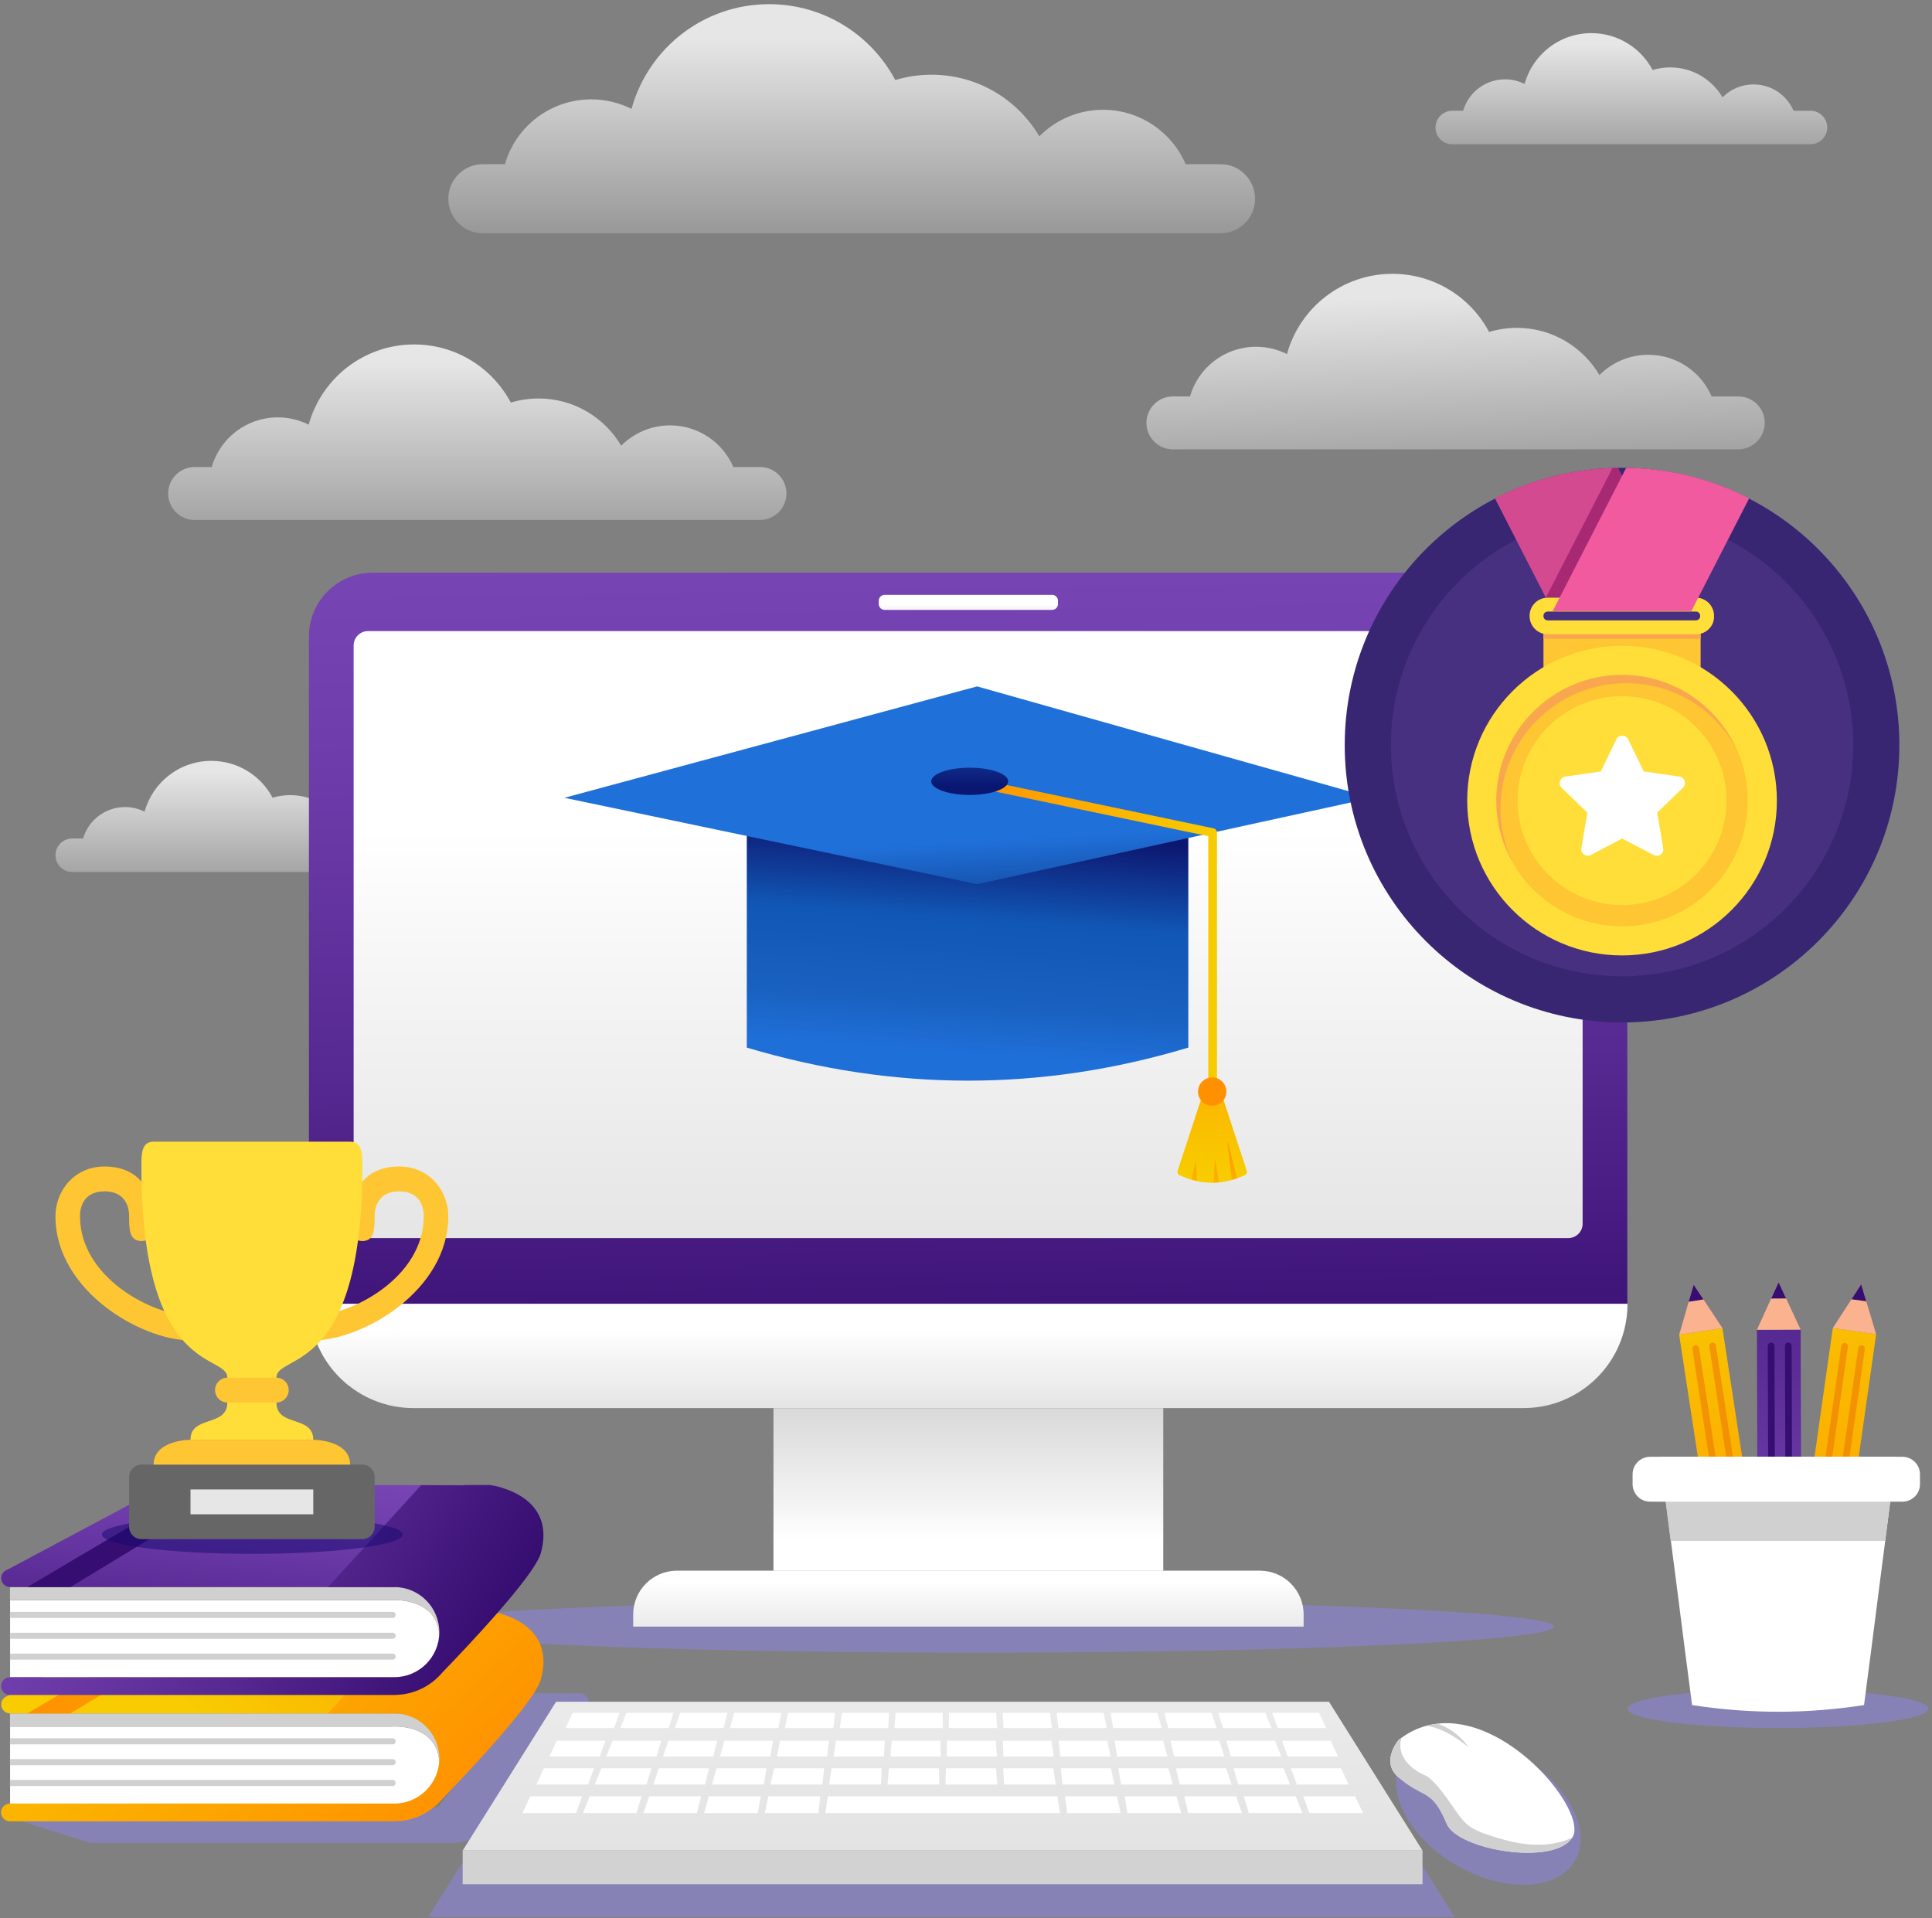 <svg width="418" height="415" viewBox="0 0 418 415" fill="none" xmlns="http://www.w3.org/2000/svg">
<rect x="0" y="0" width="418" height="415" fill="#808080" stroke="none"/>
<path opacity="0.8" d="M248.037 91.501C248.037 93.081 248.672 94.506 249.713 95.547C250.734 96.587 252.179 97.223 253.74 97.223H376.09C379.231 97.223 381.813 94.641 381.813 91.501C381.813 89.921 381.177 88.495 380.136 87.454C379.115 86.414 377.67 85.778 376.109 85.778H370.329C368.036 80.48 362.776 76.761 356.63 76.761C352.506 76.761 348.768 78.437 346.052 81.154C342.449 75.046 335.801 70.942 328.19 70.942C326.09 70.942 324.086 71.25 322.179 71.828C318.191 64.333 310.329 59.246 301.254 59.246C290.368 59.246 281.196 66.607 278.441 76.607C276.437 75.605 274.164 75.027 271.775 75.027C264.973 75.027 259.25 79.555 257.459 85.778H253.778C250.619 85.759 248.037 88.341 248.037 91.501Z" fill="url(#paint0_linear_3520_2420)"/>
<path opacity="0.8" d="M96.997 43.004C96.997 45.046 97.825 46.915 99.193 48.283C100.542 49.651 102.411 50.48 104.453 50.48H264.087C268.191 50.48 271.543 47.127 271.543 43.004C271.543 40.961 270.715 39.092 269.347 37.724C267.998 36.356 266.129 35.528 264.087 35.528H256.534C253.547 28.611 246.669 23.755 238.653 23.755C233.258 23.755 228.384 25.952 224.858 29.497C220.156 21.52 211.486 16.164 201.544 16.164C198.808 16.164 196.187 16.568 193.702 17.32C188.499 7.551 178.249 0.904 166.399 0.904C152.18 0.904 140.234 10.499 136.631 23.563C134.01 22.252 131.062 21.501 127.922 21.501C119.058 21.501 111.583 27.416 109.232 35.528H104.434C100.349 35.528 96.997 38.9 96.997 43.004Z" fill="url(#paint1_linear_3520_2420)"/>
<path opacity="0.8" d="M36.38 106.78C36.38 108.36 37.016 109.786 38.056 110.826C39.078 111.867 40.523 112.503 42.083 112.503H164.434C167.574 112.503 170.156 109.921 170.156 106.78C170.156 105.2 169.52 103.774 168.48 102.734C167.459 101.693 166.014 101.057 164.453 101.057H158.673C156.38 95.759 151.12 92.04 144.973 92.04C140.85 92.04 137.112 93.716 134.395 96.433C130.792 90.325 124.145 86.221 116.534 86.221C114.434 86.221 112.43 86.53 110.522 87.108C106.534 79.612 98.673 74.526 89.598 74.526C78.711 74.526 69.54 81.886 66.785 91.886C64.781 90.884 62.507 90.306 60.118 90.306C53.316 90.306 47.594 94.834 45.802 101.057H42.122C38.943 101.057 36.38 103.62 36.38 106.78Z" fill="url(#paint2_linear_3520_2420)"/>
<path opacity="0.8" d="M310.58 27.59C310.58 28.591 310.984 29.497 311.639 30.152C312.294 30.807 313.2 31.212 314.202 31.212H391.716C393.701 31.212 395.338 29.574 395.338 27.59C395.338 26.588 394.934 25.682 394.279 25.027C393.624 24.372 392.718 23.967 391.716 23.967H388.055C386.61 20.595 383.258 18.264 379.385 18.264C376.764 18.264 374.394 19.324 372.68 21.058C370.387 17.185 366.186 14.584 361.369 14.584C360.04 14.584 358.768 14.777 357.554 15.143C355.03 10.403 350.04 7.166 344.298 7.166C337.4 7.166 331.601 11.829 329.847 18.168C328.576 17.532 327.15 17.166 325.628 17.166C321.331 17.166 317.689 20.037 316.553 23.967H314.202C312.217 23.967 310.58 25.605 310.58 27.59Z" fill="url(#paint3_linear_3520_2420)"/>
<path opacity="0.8" d="M315.243 154.236C315.243 155.238 315.648 156.144 316.303 156.799C316.958 157.454 317.863 157.859 318.865 157.859H396.379C398.364 157.859 400.002 156.221 400.002 154.236C400.002 153.235 399.597 152.329 398.942 151.674C398.287 151.019 397.381 150.614 396.379 150.614H392.719C391.273 147.242 387.921 144.911 384.048 144.911C381.428 144.911 379.058 145.971 377.343 147.705C375.05 143.832 370.85 141.231 366.033 141.231C364.703 141.231 363.432 141.423 362.218 141.789C359.694 137.05 354.703 133.813 348.961 133.813C342.064 133.813 336.264 138.475 334.511 144.814C333.239 144.179 331.813 143.813 330.291 143.813C325.994 143.813 322.353 146.683 321.216 150.614H318.884C316.881 150.614 315.243 152.252 315.243 154.236Z" fill="url(#paint4_linear_3520_2420)"/>
<path opacity="0.8" d="M12.007 185.046C12.007 186.048 12.411 186.953 13.066 187.608C13.721 188.263 14.627 188.668 15.629 188.668H93.143C95.128 188.668 96.765 187.03 96.765 185.046C96.765 184.044 96.361 183.138 95.706 182.483C95.051 181.828 94.145 181.423 93.143 181.423H89.482C88.037 178.051 84.685 175.72 80.812 175.72C78.191 175.72 75.821 176.78 74.107 178.514C71.814 174.641 67.613 172.04 62.796 172.04C61.467 172.04 60.195 172.233 58.981 172.599C56.457 167.859 51.467 164.622 45.725 164.622C38.827 164.622 33.028 169.285 31.274 175.624C30.003 174.988 28.577 174.622 27.055 174.622C22.758 174.622 19.116 177.493 17.98 181.423H15.648C13.625 181.423 12.007 183.061 12.007 185.046Z" fill="url(#paint5_linear_3520_2420)"/>
<path opacity="0.5" d="M211.1 357.588C280.183 357.588 336.186 355.061 336.186 351.943C336.186 348.825 280.183 346.298 211.1 346.298C142.017 346.298 86.014 348.825 86.014 351.943C86.014 355.061 142.017 357.588 211.1 357.588Z" fill="#8F84EA"/>
<path d="M352.082 137.705V282.117H66.843V137.705C66.843 130.075 73.028 123.909 80.638 123.909H338.287C345.897 123.909 352.082 130.094 352.082 137.705Z" fill="url(#paint6_linear_3520_2420)"/>
<path d="M227.632 131.963H191.39C190.696 131.963 190.118 131.385 190.118 130.691V129.978C190.118 129.285 190.696 128.707 191.39 128.707H227.632C228.326 128.707 228.904 129.285 228.904 129.978V130.691C228.904 131.385 228.326 131.963 227.632 131.963Z" fill="url(#paint7_linear_3520_2420)"/>
<path d="M342.41 139.651V264.776C342.41 266.49 341.023 267.878 339.308 267.878H79.618C78.962 267.878 78.365 267.685 77.864 267.338C77.055 266.779 76.515 265.835 76.515 264.776V139.651C76.515 137.936 77.903 136.549 79.618 136.549H339.289C340.368 136.549 341.331 137.107 341.871 137.936C342.218 138.437 342.41 139.015 342.41 139.651Z" fill="url(#paint8_linear_3520_2420)"/>
<path d="M161.573 178.128V226.663C193.48 236.181 225.329 236.22 257.102 226.663V178.128H161.573Z" fill="url(#paint9_linear_3520_2420)"/>
<path d="M211.399 191.307L122.112 172.617L211.399 148.513L296.852 172.617L211.399 191.307Z" fill="url(#paint10_linear_3520_2420)"/>
<path d="M262.362 236.451C261.842 236.451 261.418 236.027 261.418 235.507V180.921L209.164 169.977C208.644 169.862 208.316 169.361 208.432 168.86C208.547 168.34 209.048 168.012 209.549 168.128L262.555 179.226C262.998 179.322 263.306 179.708 263.306 180.151V235.507C263.306 236.027 262.882 236.451 262.362 236.451Z" fill="url(#paint11_linear_3520_2420)"/>
<path d="M218.123 169.052C218.123 170.69 214.405 172 209.8 172C205.195 172 201.476 170.671 201.476 169.052C201.476 167.415 205.195 166.104 209.8 166.104C214.405 166.104 218.123 167.434 218.123 169.052Z" fill="url(#paint12_linear_3520_2420)"/>
<path d="M269.318 254.254C268.759 254.524 268.2 254.755 267.622 254.948C267.237 255.083 266.852 255.198 266.466 255.314C265.561 255.565 264.636 255.738 263.73 255.834C263.345 255.873 262.959 255.892 262.574 255.911C261.38 255.931 260.166 255.815 258.971 255.565C258.566 255.468 258.143 255.372 257.738 255.237C256.89 254.987 256.042 254.659 255.214 254.274C254.848 254.1 254.655 253.696 254.79 253.31L260.301 236.509C260.917 234.601 263.615 234.601 264.231 236.509L269.742 253.31C269.877 253.657 269.684 254.081 269.318 254.254Z" fill="url(#paint13_linear_3520_2420)"/>
<path d="M258.991 255.526C258.586 255.43 258.162 255.333 257.758 255.198L258.721 251.287L258.991 255.526Z" fill="url(#paint14_linear_3520_2420)"/>
<path d="M267.642 254.929C267.256 255.064 266.871 255.179 266.486 255.295L265.522 246.74L267.642 254.929Z" fill="url(#paint15_linear_3520_2420)"/>
<path d="M263.75 255.815C263.364 255.854 262.979 255.873 262.594 255.892L262.863 250.728L263.75 255.815Z" fill="url(#paint16_linear_3520_2420)"/>
<path d="M265.33 236.181C265.33 237.877 263.962 239.245 262.266 239.245C260.571 239.245 259.203 237.877 259.203 236.181C259.203 234.486 260.571 233.118 262.266 233.118C263.962 233.118 265.33 234.486 265.33 236.181Z" fill="url(#paint17_linear_3520_2420)"/>
<path d="M352.121 282.117C352.121 285.893 351.196 289.458 349.559 292.598C348.499 294.621 347.131 296.471 345.532 298.07C343.104 300.498 340.137 302.367 336.823 303.485C334.549 304.255 332.121 304.66 329.578 304.66H89.444C85.109 304.66 81.043 303.427 77.613 301.307C76.746 300.768 75.937 300.19 75.147 299.554C74.762 299.226 74.376 298.899 74.01 298.552C73.818 298.379 73.644 298.205 73.471 298.032C71.872 296.433 70.523 294.602 69.463 292.579C67.806 289.458 66.881 285.893 66.881 282.097H352.121V282.117Z" fill="url(#paint18_linear_3520_2420)"/>
<path d="M74.029 298.571C74.396 298.918 74.781 299.246 75.167 299.574C74.781 299.265 74.396 298.918 74.029 298.571Z" fill="white"/>
<path d="M251.678 304.679H167.344V339.862H251.678V304.679Z" fill="url(#paint19_linear_3520_2420)"/>
<path d="M282.025 351.943H136.997V349.303C136.997 344.082 141.235 339.843 146.457 339.843H272.584C277.805 339.843 282.044 344.082 282.044 349.303V351.943H282.025Z" fill="url(#paint20_linear_3520_2420)"/>
<path opacity="0.5" d="M3.721 393.773L19.521 398.744H97.941C101.158 398.744 104.184 397.299 106.226 394.814L126.919 369.535C127.941 368.282 127.054 366.394 125.436 366.394H113.528L94.781 391.057L3.721 393.773Z" fill="#8F84EA"/>
<path d="M96.052 378.667C95.609 380.113 95.05 381.153 95.05 381.153C94.395 372.694 84.607 373.581 84.607 373.581H2.18V390.247H91.929L96.996 380.498L96.052 378.667Z" fill="white"/>
<path d="M95.031 381.134C95.031 381.134 95.59 380.093 96.033 378.648L91.91 370.729H2.16V373.562H84.588C84.588 373.562 94.395 372.675 95.031 381.134Z" fill="#D0D0D0"/>
<path d="M108.519 349.226L99.79 357.319L96.11 360.729L85.32 370.729H2.18C1.12 370.729 0.253 369.862 0.253 368.802C0.253 367.955 0.812 367.223 1.583 366.972L13.259 360.749L22.161 356.009L35.918 348.668H105.975C105.937 348.648 107.016 348.783 108.519 349.226Z" fill="url(#paint21_linear_3520_2420)"/>
<path d="M51.582 348.648L15.243 370.729H5.918L43.22 348.648H51.582Z" fill="url(#paint22_linear_3520_2420)"/>
<path d="M2.16 377.415H84.954C85.32 377.415 85.609 377.126 85.609 376.76C85.609 376.394 85.32 376.105 84.954 376.105H2.16V377.415Z" fill="#D0D0D0"/>
<path d="M2.16 381.924H84.954C85.32 381.924 85.609 381.635 85.609 381.269C85.609 380.903 85.32 380.614 84.954 380.614H2.16V381.924Z" fill="#D0D0D0"/>
<path d="M2.16 386.432H84.954C85.32 386.432 85.609 386.143 85.609 385.777C85.609 385.411 85.32 385.122 84.954 385.122H2.16V386.432Z" fill="#D0D0D0"/>
<path d="M108.788 349.303C107.478 348.841 105.937 348.648 105.937 348.648L100.484 348.668V348.725L91.12 348.687L82.295 358.359L70.947 370.729H85.301C90.677 370.729 95.05 375.103 95.05 380.479C95.05 385.854 90.677 390.228 85.301 390.228H2.161C1.101 390.228 0.234 391.095 0.234 392.155C0.234 393.215 1.101 394.082 2.161 394.082H85.301H85.513C85.59 394.082 85.648 394.082 85.706 394.062C89.713 393.947 93.297 392.078 95.706 389.207C100.388 384.371 115.667 368.34 117.016 363.35C119.559 354.12 112.854 350.575 108.788 349.303Z" fill="url(#paint23_linear_3520_2420)"/>
<path d="M96.052 351.326C95.609 352.771 95.05 353.812 95.05 353.812C94.395 345.353 84.607 346.24 84.607 346.24H2.18V362.906H91.929L96.996 353.157L96.052 351.326Z" fill="white"/>
<path d="M95.031 353.793C95.031 353.793 95.59 352.752 96.033 351.307L91.91 343.388H2.16V346.22H84.588C84.588 346.22 94.395 345.334 95.031 353.793Z" fill="#D0D0D0"/>
<path d="M108.519 321.886L99.79 329.978L96.11 333.389L85.32 343.389H2.18C1.12 343.389 0.253 342.521 0.253 341.462C0.253 340.614 0.812 339.882 1.583 339.631L13.259 333.408L22.161 328.668L35.918 321.327H105.975C105.937 321.308 107.016 321.443 108.519 321.886Z" fill="url(#paint24_linear_3520_2420)"/>
<path d="M51.582 321.307L15.243 343.388H5.918L43.22 321.307H51.582Z" fill="url(#paint25_linear_3520_2420)"/>
<path d="M2.16 350.074H84.954C85.32 350.074 85.609 349.785 85.609 349.419C85.609 349.053 85.32 348.764 84.954 348.764H2.16V350.074Z" fill="#D0D0D0"/>
<path d="M2.16 354.583H84.954C85.32 354.583 85.609 354.294 85.609 353.928C85.609 353.562 85.32 353.273 84.954 353.273H2.16V354.583Z" fill="#D0D0D0"/>
<path d="M2.16 359.091H84.954C85.32 359.091 85.609 358.802 85.609 358.436C85.609 358.07 85.32 357.781 84.954 357.781H2.16V359.091Z" fill="#D0D0D0"/>
<path d="M108.788 321.962C107.478 321.5 105.937 321.307 105.937 321.307L100.484 321.327V321.384L91.12 321.346L82.295 331.018L70.947 343.388H85.301C90.677 343.388 95.05 347.762 95.05 353.138C95.05 358.513 90.677 362.887 85.301 362.887H2.161C1.101 362.887 0.234 363.754 0.234 364.814C0.234 365.874 1.101 366.741 2.161 366.741H85.301H85.513C85.59 366.741 85.648 366.741 85.706 366.721C89.713 366.606 93.297 364.737 95.706 361.866C100.388 357.03 115.667 340.999 117.016 336.009C119.559 326.779 112.854 323.234 108.788 321.962Z" fill="url(#paint26_linear_3520_2420)"/>
<path opacity="0.5" d="M384.664 373.889C402.638 373.889 417.208 372.017 417.208 369.708C417.208 367.399 402.638 365.527 384.664 365.527C366.691 365.527 352.121 367.399 352.121 369.708C352.121 372.017 366.691 373.889 384.664 373.889Z" fill="#8F84EA"/>
<path d="M383.47 357.916L374.106 359.361L363.296 288.803L372.66 287.357L383.47 357.916Z" fill="url(#paint27_linear_3520_2420)"/>
<path d="M372.66 287.358L363.296 288.803L365.358 281.655L366.437 277.955L368.556 281.154L372.66 287.358Z" fill="#FBB28F"/>
<path d="M383.47 357.916L374.105 359.361L373.315 354.217L382.68 352.791L383.47 357.916Z" fill="url(#paint28_linear_3520_2420)"/>
<path d="M381.813 362.348L377.035 363.08C375.763 363.272 374.588 362.405 374.395 361.153L374.125 359.361L383.489 357.935L383.759 359.727C383.933 360.98 383.065 362.155 381.813 362.348Z" fill="url(#paint29_linear_3520_2420)"/>
<path d="M368.557 281.153L365.358 281.654L366.437 277.955L368.557 281.153Z" fill="#360D70"/>
<path opacity="0.5" d="M382.121 349.152L372.769 350.585L373.332 354.261L382.684 352.828L382.121 349.152Z" fill="#EB6E09"/>
<path opacity="0.5" d="M366.167 291.904L374.163 344.159C374.221 344.544 374.587 344.833 374.992 344.756C375.377 344.698 375.666 344.332 375.589 343.927L367.593 291.673C367.535 291.288 367.169 290.999 366.765 291.076C366.36 291.153 366.09 291.519 366.167 291.904Z" fill="#EB6E09"/>
<path opacity="0.5" d="M369.828 291.346L377.824 343.6C377.882 343.985 378.248 344.274 378.653 344.197C379.057 344.139 379.327 343.773 379.25 343.369L371.254 291.115C371.196 290.71 370.83 290.44 370.425 290.517C370.021 290.594 369.751 290.96 369.828 291.346Z" fill="#EB6E09"/>
<path d="M389.809 359.072L380.349 359.091L380.117 287.723L389.578 287.685L389.809 359.072Z" fill="url(#paint30_linear_3520_2420)"/>
<path d="M389.578 287.685L380.117 287.723L383.2 280.96L384.819 277.454L386.437 280.941L389.578 287.685Z" fill="#FBB28F"/>
<path d="M389.809 359.072L380.349 359.091L380.33 353.908L389.79 353.889L389.809 359.072Z" fill="url(#paint31_linear_3520_2420)"/>
<path d="M387.516 363.215L382.679 363.234C381.408 363.234 380.367 362.213 380.367 360.922V359.11L389.828 359.072V360.902C389.828 362.174 388.787 363.195 387.516 363.215Z" fill="url(#paint32_linear_3520_2420)"/>
<path d="M386.437 280.941L383.2 280.96L384.819 277.454L386.437 280.941Z" fill="#360D70"/>
<path d="M389.788 350.158L380.328 350.189L380.34 353.908L389.8 353.877L389.788 350.158Z" fill="#360D70"/>
<path d="M382.468 291.23L382.641 344.082C382.641 344.486 382.969 344.795 383.374 344.795C383.778 344.795 384.087 344.467 384.087 344.062L383.913 291.211C383.913 290.806 383.586 290.498 383.181 290.498C382.796 290.498 382.468 290.826 382.468 291.23Z" fill="#360D70"/>
<path d="M386.186 291.211L386.36 344.062C386.36 344.467 386.687 344.775 387.092 344.775C387.496 344.775 387.805 344.448 387.805 344.043L387.631 291.192C387.631 290.787 387.304 290.479 386.899 290.479C386.495 290.479 386.186 290.806 386.186 291.211Z" fill="#360D70"/>
<path d="M395.878 359.361L386.494 358.031L396.533 287.357L405.916 288.687L395.878 359.361Z" fill="url(#paint33_linear_3520_2420)"/>
<path d="M405.917 288.687L396.533 287.357L400.58 281.115L402.68 277.878L403.778 281.558L405.917 288.687Z" fill="#FBB28F"/>
<path d="M395.878 359.361L386.494 358.031L387.227 352.887L396.61 354.236L395.878 359.361Z" fill="url(#paint34_linear_3520_2420)"/>
<path d="M393.007 363.137L388.209 362.463C386.938 362.29 386.071 361.114 386.244 359.843L386.494 358.031L395.878 359.361L395.627 361.172C395.435 362.424 394.279 363.311 393.007 363.137Z" fill="url(#paint35_linear_3520_2420)"/>
<path d="M403.778 281.558L400.579 281.115L402.68 277.878L403.778 281.558Z" fill="#360D70"/>
<path opacity="0.5" d="M387.818 349.195L387.295 352.877L396.662 354.208L397.185 350.526L387.818 349.195Z" fill="#EB6E09"/>
<path opacity="0.5" d="M398.383 291.172L390.946 343.503C390.888 343.908 391.157 344.274 391.562 344.313C391.967 344.371 392.333 344.101 392.371 343.696L399.809 291.365C399.866 290.96 399.597 290.594 399.192 290.556C398.807 290.498 398.441 290.768 398.383 291.172Z" fill="#EB6E09"/>
<path opacity="0.5" d="M402.044 291.692L394.606 344.024C394.549 344.428 394.818 344.794 395.223 344.833C395.628 344.891 395.994 344.621 396.032 344.216L403.47 291.885C403.527 291.48 403.258 291.114 402.853 291.076C402.468 291.018 402.102 291.288 402.044 291.692Z" fill="#EB6E09"/>
<path d="M410.194 315.199L409.713 319.033L409.27 322.502L408.961 324.91L408.595 327.781L408.152 331.211L407.882 333.369L407.478 336.529L407.034 339.92L406.341 345.295L405.917 348.648L405.223 354.062L404.799 357.376L404.086 362.829L403.663 366.085L403.296 368.918C391.042 370.825 378.634 370.864 366.09 368.918L365.724 366.085L365.3 362.829L364.588 357.376L364.164 354.062L363.47 348.648L363.046 345.295L362.353 339.92L361.909 336.529L361.505 333.369L361.235 331.211L360.792 327.781L360.426 324.91L360.117 322.502L359.674 319.033L359.173 315.199H410.194Z" fill="white"/>
<path d="M411.601 324.91H357.015C354.915 324.91 353.22 323.215 353.22 321.114V318.995C353.22 316.895 354.915 315.199 357.015 315.199H411.601C413.701 315.199 415.397 316.895 415.397 318.995V321.114C415.397 323.215 413.701 324.91 411.601 324.91Z" fill="white"/>
<path d="M408.942 324.91L408.576 327.781L408.132 331.23L407.843 333.388H361.466L361.177 331.23L360.734 327.781L360.368 324.91H408.942Z" fill="#D0D0D0"/>
<path opacity="0.5" d="M92.642 414.756H314.722L285.396 368.205H121.967L92.642 414.756Z" fill="#8F84EA"/>
<path d="M100.099 400.401H307.767L287.536 368.205H120.311L100.099 400.401Z" fill="url(#paint36_linear_3520_2420)"/>
<path d="M100.099 407.685H307.767V400.401H100.099V407.685Z" fill="url(#paint37_linear_3520_2420)"/>
<path d="M276.438 373.889H286.939L285.397 370.594H275.243L276.438 373.889Z" fill="white"/>
<path d="M275.089 373.889L273.76 370.594H263.586L264.588 373.889H275.089Z" fill="white"/>
<path d="M263.22 373.889L262.121 370.594H251.948L252.738 373.889H263.22Z" fill="white"/>
<path d="M251.332 373.889L250.426 370.594H240.272L240.85 373.889H251.332Z" fill="white"/>
<path d="M239.463 373.889L238.769 370.594H228.615L228.981 373.889H239.463Z" fill="white"/>
<path d="M227.613 373.889L227.132 370.594H216.958L217.112 373.889H227.613Z" fill="white"/>
<path d="M215.763 373.889L215.494 370.594H205.34L205.282 373.889H215.763Z" fill="white"/>
<path d="M204.01 373.889L203.952 370.594H193.779L193.509 373.889H204.01Z" fill="white"/>
<path d="M192.18 373.889L192.334 370.594H182.161L181.679 373.889H192.18Z" fill="white"/>
<path d="M180.311 373.889L180.677 370.594H170.504L169.81 373.889H180.311Z" fill="white"/>
<path d="M168.442 373.889L169.02 370.594H158.846L157.941 373.889H168.442Z" fill="white"/>
<path d="M156.554 373.889L157.344 370.594H147.17L146.053 373.889H156.554Z" fill="white"/>
<path d="M144.704 373.889L145.687 370.594H135.532L134.203 373.889H144.704Z" fill="white"/>
<path d="M132.854 373.889H122.353L123.895 370.594H134.049L132.854 373.889Z" fill="white"/>
<path d="M278.615 380.055H289.501L287.902 376.625H277.362L278.615 380.055Z" fill="white"/>
<path d="M277.208 380.055L275.84 376.625H265.301L266.322 380.055H277.208Z" fill="white"/>
<path d="M264.915 380.055L263.759 376.625H253.239L254.048 380.055H264.915Z" fill="white"/>
<path d="M252.584 380.055L251.659 376.625H241.12L241.717 380.055H252.584Z" fill="white"/>
<path d="M240.291 380.055L239.578 376.625H229.039L229.405 380.055H240.291Z" fill="white"/>
<path d="M227.979 380.055L227.478 376.625H216.958L217.112 380.055H227.979Z" fill="white"/>
<path d="M215.724 380.055L215.435 376.625H204.896L204.838 380.055H215.724Z" fill="white"/>
<path d="M203.528 380.055L203.47 376.625H192.931L192.642 380.055H203.528Z" fill="white"/>
<path d="M191.255 380.055L191.409 376.625H180.869L180.368 380.055H191.255Z" fill="white"/>
<path d="M178.962 380.055L179.328 376.625H168.788L168.075 380.055H178.962Z" fill="white"/>
<path d="M166.65 380.055L167.247 376.625H156.708L155.763 380.055H166.65Z" fill="white"/>
<path d="M154.318 380.055L155.128 376.625H144.607L143.451 380.055H154.318Z" fill="white"/>
<path d="M142.026 380.055L143.066 376.625H132.527L131.159 380.055H142.026Z" fill="white"/>
<path d="M129.752 380.055H118.866L120.465 376.625H130.985L129.752 380.055Z" fill="white"/>
<path d="M280.58 386.105H291.775L290.137 382.598H279.289L280.58 386.105Z" fill="white"/>
<path d="M279.116 386.105L277.709 382.598H266.861L267.921 386.105H279.116Z" fill="white"/>
<path d="M266.457 386.105L265.282 382.598H254.415L255.262 386.105H266.457Z" fill="white"/>
<path d="M253.76 386.105L252.796 382.598H241.948L242.565 386.105H253.76Z" fill="white"/>
<path d="M241.101 386.105L240.349 382.598H229.501L229.887 386.105H241.101Z" fill="white"/>
<path d="M228.422 386.105L227.902 382.598H217.054L217.228 386.105H228.422Z" fill="white"/>
<path d="M215.783 386.105L215.493 382.598H204.646L204.588 386.105H215.783Z" fill="white"/>
<path d="M203.22 386.105L203.162 382.598H192.314L192.025 386.105H203.22Z" fill="white"/>
<path d="M190.6 386.105L190.754 382.598H179.906L179.386 386.105H190.6Z" fill="white"/>
<path d="M177.922 386.105L178.307 382.598H167.459L166.708 386.105H177.922Z" fill="white"/>
<path d="M165.243 386.105L165.86 382.598H155.012L154.049 386.105H165.243Z" fill="white"/>
<path d="M152.546 386.105L153.394 382.598H142.546L141.352 386.105H152.546Z" fill="white"/>
<path d="M139.887 386.105L140.947 382.598H130.099L128.692 386.105H139.887Z" fill="white"/>
<path d="M127.228 386.105H116.033L117.671 382.598H128.519L127.228 386.105Z" fill="white"/>
<path d="M283.297 392.29H294.896L293.181 388.648H281.967L283.297 392.29Z" fill="white"/>
<path d="M281.794 392.29L280.33 388.648H269.096L270.195 392.29H281.794Z" fill="white"/>
<path d="M268.692 392.29L267.459 388.648H256.226L257.093 392.29H268.692Z" fill="white"/>
<path d="M255.551 392.29L254.55 388.648H243.316L243.952 392.29H255.551Z" fill="white"/>
<path d="M242.449 392.29L241.678 388.648H230.445L230.85 392.29H242.449Z" fill="white"/>
<path d="M179.116 388.648H190.349H191.968H203.181H204.723H215.956H228.788L229.328 392.29H216.245H204.665H203.258H191.659H190.176H178.576L179.116 388.648Z" fill="white"/>
<path d="M177.073 392.29L177.459 388.648H166.245L165.474 392.29H177.073Z" fill="white"/>
<path d="M163.952 392.29L164.588 388.648H153.355L152.353 392.29H163.952Z" fill="white"/>
<path d="M150.812 392.29L151.679 388.648H140.446L139.213 392.29H150.812Z" fill="white"/>
<path d="M137.71 392.29L138.808 388.648H127.594L126.13 392.29H137.71Z" fill="white"/>
<path d="M124.627 392.29H113.028L114.723 388.648H125.956L124.627 392.29Z" fill="white"/>
<path opacity="0.5" d="M303.258 380.922C307.034 374.371 318.498 373.927 328.845 379.9C339.211 385.873 344.529 396.028 340.753 402.579C336.976 409.13 325.512 409.573 315.165 403.6C304.818 397.627 299.481 387.473 303.258 380.922Z" fill="#8F84EA"/>
<path d="M340.56 396.644C340.483 396.972 340.387 397.261 340.213 397.511C336.283 403.869 315.358 400.228 313.026 394.621C312.815 394.139 312.622 393.677 312.429 393.272C309.52 387.03 307.67 388.764 302.583 384.544C302.352 384.371 302.159 384.178 301.986 383.985C301.967 383.966 301.948 383.947 301.928 383.908C299.057 380.633 302.583 376.471 302.583 376.471C302.795 376.297 303.007 376.143 303.238 375.989C304.934 374.756 306.707 373.927 308.518 373.426C309.346 373.195 310.175 373.041 311.003 372.945C325.917 371.23 341.928 390.189 340.56 396.644Z" fill="white"/>
<path d="M340.213 397.53C336.283 403.889 315.358 400.247 313.026 394.64C312.815 394.159 312.622 393.696 312.429 393.292C309.5 387.087 307.516 388.956 302.583 384.563C302.371 384.371 302.179 384.178 301.986 384.005C301.967 383.985 301.948 383.966 301.928 383.927C299.057 380.652 302.583 376.49 302.583 376.49C302.795 376.317 303.007 376.163 303.238 376.008C302.815 377.222 302.429 379.939 305.724 382.598C306.495 383.234 307.381 383.696 308.306 384.101C309.038 384.409 310.483 385.527 313.084 389.13C317.246 394.91 316.668 395.661 325.897 398.186C334.895 400.613 339.982 397.665 340.213 397.53Z" fill="#D0D0D0"/>
<path d="M317.651 377.993C312.314 373.561 308.518 373.407 308.518 373.407C309.346 373.176 310.175 373.022 311.003 372.926C315.262 374.351 317.593 377.82 317.651 377.993Z" fill="#D0D0D0"/>
<path d="M350.939 221.223C384.076 221.223 410.939 194.36 410.939 161.223C410.939 128.086 384.076 101.223 350.939 101.223C317.802 101.223 290.939 128.086 290.939 161.223C290.939 194.36 317.802 221.223 350.939 221.223Z" fill="#382673"/>
<path d="M350.939 211.223C378.553 211.223 400.939 188.838 400.939 161.223C400.939 133.609 378.553 111.223 350.939 111.223C323.324 111.223 300.939 133.609 300.939 161.223C300.939 188.838 323.324 211.223 350.939 211.223Z" fill="#473080"/>
<path d="M367.939 131.223H333.939V155.223H367.939V131.223Z" fill="#FEC632"/>
<path d="M350.939 206.723C369.44 206.723 384.439 191.725 384.439 173.223C384.439 154.722 369.44 139.723 350.939 139.723C332.437 139.723 317.439 154.722 317.439 173.223C317.439 191.725 332.437 206.723 350.939 206.723Z" fill="#FFDE39"/>
<path d="M350.939 200.423C365.961 200.423 378.139 188.245 378.139 173.223C378.139 158.201 365.961 146.023 350.939 146.023C335.917 146.023 323.739 158.201 323.739 173.223C323.739 188.245 335.917 200.423 350.939 200.423Z" fill="#FEC632"/>
<path d="M324.639 175.023C324.639 160.023 336.839 147.823 351.839 147.823C362.139 147.823 371.039 153.523 375.639 161.923C371.339 152.623 361.939 146.023 350.939 146.023C335.939 146.023 323.739 158.223 323.739 173.223C323.739 177.923 324.939 182.423 327.139 186.323C325.539 182.823 324.639 179.023 324.639 175.023Z" fill="#F9A74E"/>
<path d="M350.939 195.823C363.42 195.823 373.539 185.705 373.539 173.223C373.539 160.742 363.42 150.623 350.939 150.623C338.457 150.623 328.339 160.742 328.339 173.223C328.339 185.705 338.457 195.823 350.939 195.823Z" fill="#FFDE39"/>
<path d="M367.939 135.223H333.939V138.223H367.939V135.223Z" fill="#F9A74E"/>
<path d="M350.939 181.423L357.839 185.023C358.839 185.523 360.039 184.723 359.839 183.523L358.539 175.823L364.139 170.423C364.939 169.623 364.539 168.223 363.339 168.023L355.639 166.923L352.239 159.923C351.739 158.923 350.239 158.923 349.739 159.923L346.339 166.923L338.639 168.023C337.539 168.223 337.039 169.623 337.839 170.423L343.439 175.823L342.139 183.523C341.939 184.623 343.139 185.523 344.139 185.023L350.939 181.423Z" fill="white"/>
<path d="M323.439 107.823L335.939 132.223H365.939L350.039 101.223C340.439 101.323 331.439 103.723 323.439 107.823Z" fill="#D44A90"/>
<path d="M348.839 101.323L334.439 129.323L335.939 132.223H362.939L364.439 129.323L350.039 101.223C349.639 101.223 349.239 101.223 348.839 101.323Z" fill="#A72973"/>
<path d="M367.039 137.223H334.839C332.639 137.223 330.939 135.423 330.939 133.323V133.223C330.939 131.023 332.739 129.323 334.839 129.323H366.939C369.139 129.323 370.839 131.123 370.839 133.223V133.323C370.939 135.423 369.139 137.223 367.039 137.223Z" fill="#FFDE39"/>
<path d="M334.839 134.223C334.339 134.223 333.939 133.823 333.939 133.323V133.223C333.939 132.723 334.339 132.323 334.839 132.323H366.939C367.439 132.323 367.839 132.723 367.839 133.223V133.323C367.839 133.823 367.439 134.223 366.939 134.223H334.839Z" fill="#473080"/>
<path d="M335.939 132.223H365.939L378.439 107.823C370.439 103.723 361.439 101.323 351.839 101.223L335.939 132.223Z" fill="#F15A9E"/>
<path opacity="0.5" d="M54.582 336.199C72.555 336.199 87.126 334.327 87.126 332.018C87.126 329.709 72.555 327.837 54.582 327.837C36.609 327.837 22.039 329.709 22.039 332.018C22.039 334.327 36.609 336.199 54.582 336.199Z" fill="#140970"/>
<g clip-path="url(#clip0_3520_2420)">
<path d="M86.371 252.393C77.075 252.393 75.746 260.456 75.746 263.143C75.746 265.831 75.746 268.518 78.403 268.518C81.059 268.518 81.059 265.831 81.059 263.143C81.059 260.456 82.387 257.768 86.371 257.768C90.356 257.768 91.684 260.456 91.684 263.143C91.684 276.581 75.746 284.643 67.778 284.643H41.215C33.246 284.643 17.309 276.581 17.309 263.143C17.309 260.456 18.637 257.768 22.621 257.768C26.606 257.768 27.934 260.456 27.934 263.143C27.934 265.831 27.934 268.518 30.59 268.518C33.246 268.518 33.246 265.831 33.246 263.143C33.246 260.456 31.918 252.393 22.621 252.393C15.981 252.393 11.996 257.768 11.996 263.143C11.996 279.268 30.59 290.018 41.215 290.018H67.778C78.403 290.018 96.996 279.268 96.996 263.143C96.996 257.768 93.012 252.393 86.371 252.393Z" fill="#FEC632"/>
<path d="M78.403 252.393C78.403 249.704 78.403 247.018 75.746 247.018C73.09 247.018 35.903 247.018 33.246 247.018C30.59 247.018 30.59 249.704 30.59 252.393C30.59 298.081 49.184 292.706 49.184 298.081V303.456C49.184 308.831 41.215 306.143 41.215 311.518H67.778C67.778 306.143 59.809 308.831 59.809 303.456V298.081C59.809 292.706 78.403 298.081 78.403 252.393Z" fill="#FFDE39"/>
<path d="M78.403 316.893H30.59C29.124 316.893 27.934 318.096 27.934 319.581V330.331C27.934 331.814 29.124 333.018 30.59 333.018H78.403C79.869 333.018 81.059 331.814 81.059 330.331V319.581C81.059 318.096 79.869 316.893 78.403 316.893Z" fill="#666666"/>
<path d="M67.778 322.268H41.215V327.643H67.778V322.268Z" fill="#E6E6E6"/>
<path fill-rule="evenodd" clip-rule="evenodd" d="M67.778 311.518H41.215C41.215 311.518 33.246 311.518 33.246 316.893H75.746C75.746 311.518 67.778 311.518 67.778 311.518ZM49.184 303.456H59.809C61.275 303.456 62.465 302.252 62.465 300.768C62.465 299.283 61.275 298.081 59.809 298.081H49.184C47.718 298.081 46.528 299.283 46.528 300.768C46.528 302.252 47.718 303.456 49.184 303.456Z" fill="#FEC632"/>
</g>
<defs>
<linearGradient id="paint0_linear_3520_2420" x1="313.841" y1="63.929" x2="316.009" y2="118.84" gradientUnits="userSpaceOnUse">
<stop stop-color="white"/>
<stop offset="1" stop-color="white" stop-opacity="0"/>
</linearGradient>
<linearGradient id="paint1_linear_3520_2420" x1="184.266" y1="8.562" x2="184.266" y2="63.473" gradientUnits="userSpaceOnUse">
<stop stop-color="white"/>
<stop offset="1" stop-color="white" stop-opacity="0"/>
</linearGradient>
<linearGradient id="paint2_linear_3520_2420" x1="103.265" y1="78.313" x2="103.265" y2="132.501" gradientUnits="userSpaceOnUse">
<stop stop-color="white"/>
<stop offset="1" stop-color="white" stop-opacity="0"/>
</linearGradient>
<linearGradient id="paint3_linear_3520_2420" x1="352.963" y1="9.567" x2="352.963" y2="43.894" gradientUnits="userSpaceOnUse">
<stop stop-color="white"/>
<stop offset="1" stop-color="white" stop-opacity="0"/>
</linearGradient>
<linearGradient id="paint4_linear_3520_2420" x1="357.627" y1="136.215" x2="357.627" y2="170.542" gradientUnits="userSpaceOnUse">
<stop stop-color="white"/>
<stop offset="1" stop-color="white" stop-opacity="0"/>
</linearGradient>
<linearGradient id="paint5_linear_3520_2420" x1="54.375" y1="167.021" x2="54.375" y2="201.348" gradientUnits="userSpaceOnUse">
<stop stop-color="white"/>
<stop offset="1" stop-color="white" stop-opacity="0"/>
</linearGradient>
<linearGradient id="paint6_linear_3520_2420" x1="208.049" y1="120.585" x2="210.94" y2="303.378" gradientUnits="userSpaceOnUse">
<stop stop-color="#7845B4"/>
<stop offset="0.228" stop-color="#6F3DAB"/>
<stop offset="0.606" stop-color="#562891"/>
<stop offset="1" stop-color="#360D70"/>
</linearGradient>
<linearGradient id="paint7_linear_3520_2420" x1="209.506" y1="136.393" x2="209.506" y2="130.77" gradientUnits="userSpaceOnUse">
<stop stop-color="#D2D2D2"/>
<stop offset="0.308" stop-color="#DBDBDB"/>
<stop offset="0.819" stop-color="#F5F5F5"/>
<stop offset="0.994" stop-color="white"/>
</linearGradient>
<linearGradient id="paint8_linear_3520_2420" x1="209.462" y1="361.183" x2="209.462" y2="178.672" gradientUnits="userSpaceOnUse">
<stop stop-color="#D2D2D2"/>
<stop offset="0.308" stop-color="#DBDBDB"/>
<stop offset="0.819" stop-color="#F5F5F5"/>
<stop offset="0.994" stop-color="white"/>
</linearGradient>
<linearGradient id="paint9_linear_3520_2420" x1="207.534" y1="227.816" x2="210.957" y2="179.891" gradientUnits="userSpaceOnUse">
<stop stop-color="#1F6FD9"/>
<stop offset="0.228" stop-color="#1961C0"/>
<stop offset="0.606" stop-color="#1157B5"/>
<stop offset="1" stop-color="#0D1770"/>
</linearGradient>
<linearGradient id="paint10_linear_3520_2420" x1="210.003" y1="182.039" x2="214.671" y2="266.686" gradientUnits="userSpaceOnUse">
<stop stop-color="#2070DA"/>
<stop offset="0.228" stop-color="#0D3985"/>
<stop offset="0.606" stop-color="#133374"/>
<stop offset="1" stop-color="#0D1770"/>
</linearGradient>
<linearGradient id="paint11_linear_3520_2420" x1="208.402" y1="202.286" x2="263.302" y2="202.286" gradientUnits="userSpaceOnUse">
<stop stop-color="#FF9100"/>
<stop offset="1" stop-color="#F8CC00"/>
</linearGradient>
<linearGradient id="paint12_linear_3520_2420" x1="209.798" y1="159.569" x2="209.798" y2="170.264" gradientUnits="userSpaceOnUse">
<stop stop-color="#2070DA"/>
<stop offset="0.228" stop-color="#114CA9"/>
<stop offset="0.606" stop-color="#0F2B86"/>
<stop offset="1" stop-color="#091672"/>
</linearGradient>
<linearGradient id="paint13_linear_3520_2420" x1="259.29" y1="204.719" x2="262.341" y2="254.655" gradientUnits="userSpaceOnUse">
<stop stop-color="#FF9100"/>
<stop offset="1" stop-color="#F8CC00"/>
</linearGradient>
<linearGradient id="paint14_linear_3520_2420" x1="259.474" y1="245.609" x2="257.547" y2="262.629" gradientUnits="userSpaceOnUse">
<stop stop-color="#FF9100"/>
<stop offset="1" stop-color="#F8CC00"/>
</linearGradient>
<linearGradient id="paint15_linear_3520_2420" x1="267.069" y1="246.469" x2="265.142" y2="263.488" gradientUnits="userSpaceOnUse">
<stop stop-color="#FF9100"/>
<stop offset="1" stop-color="#F8CC00"/>
</linearGradient>
<linearGradient id="paint16_linear_3520_2420" x1="264.106" y1="246.133" x2="262.179" y2="263.153" gradientUnits="userSpaceOnUse">
<stop stop-color="#FF9100"/>
<stop offset="1" stop-color="#F8CC00"/>
</linearGradient>
<linearGradient id="paint17_linear_3520_2420" x1="261.183" y1="245.802" x2="259.256" y2="262.822" gradientUnits="userSpaceOnUse">
<stop stop-color="#FF9100"/>
<stop offset="1" stop-color="#F8CC00"/>
</linearGradient>
<linearGradient id="paint18_linear_3520_2420" x1="209.506" y1="322.326" x2="209.506" y2="287.465" gradientUnits="userSpaceOnUse">
<stop stop-color="#D2D2D2"/>
<stop offset="0.308" stop-color="#DBDBDB"/>
<stop offset="0.819" stop-color="#F5F5F5"/>
<stop offset="0.994" stop-color="white"/>
</linearGradient>
<linearGradient id="paint19_linear_3520_2420" x1="209.506" y1="293.987" x2="209.506" y2="333.512" gradientUnits="userSpaceOnUse">
<stop stop-color="#D2D2D2"/>
<stop offset="0.308" stop-color="#DBDBDB"/>
<stop offset="0.819" stop-color="#F5F5F5"/>
<stop offset="0.994" stop-color="white"/>
</linearGradient>
<linearGradient id="paint20_linear_3520_2420" x1="209.506" y1="367.204" x2="209.506" y2="342.137" gradientUnits="userSpaceOnUse">
<stop stop-color="#D2D2D2"/>
<stop offset="0.308" stop-color="#DBDBDB"/>
<stop offset="0.819" stop-color="#F5F5F5"/>
<stop offset="0.994" stop-color="white"/>
</linearGradient>
<linearGradient id="paint21_linear_3520_2420" x1="105.674" y1="312.366" x2="41.85" y2="370.169" gradientUnits="userSpaceOnUse">
<stop stop-color="#FF9100"/>
<stop offset="1" stop-color="#F8CC00"/>
</linearGradient>
<linearGradient id="paint22_linear_3520_2420" x1="10.848" y1="374.836" x2="90.166" y2="307.72" gradientUnits="userSpaceOnUse">
<stop stop-color="#FF9100"/>
<stop offset="1" stop-color="#F8CC00"/>
</linearGradient>
<linearGradient id="paint23_linear_3520_2420" x1="86.667" y1="403.676" x2="12.165" y2="324.839" gradientUnits="userSpaceOnUse">
<stop stop-color="#FF9100"/>
<stop offset="1" stop-color="#F8CC00"/>
</linearGradient>
<linearGradient id="paint24_linear_3520_2420" x1="55.876" y1="317.486" x2="50.095" y2="371.918" gradientUnits="userSpaceOnUse">
<stop stop-color="#7845B4"/>
<stop offset="0.228" stop-color="#6F3DAB"/>
<stop offset="0.606" stop-color="#562891"/>
<stop offset="1" stop-color="#360D70"/>
</linearGradient>
<linearGradient id="paint25_linear_3520_2420" x1="55.264" y1="310.538" x2="35.354" y2="326.916" gradientUnits="userSpaceOnUse">
<stop stop-color="#7845B4"/>
<stop offset="0.228" stop-color="#6F3DAB"/>
<stop offset="0.606" stop-color="#562891"/>
<stop offset="1" stop-color="#360D70"/>
</linearGradient>
<linearGradient id="paint26_linear_3520_2420" x1="7.118" y1="313.999" x2="96.071" y2="369.555" gradientUnits="userSpaceOnUse">
<stop stop-color="#7845B4"/>
<stop offset="0.228" stop-color="#6F3DAB"/>
<stop offset="0.606" stop-color="#562891"/>
<stop offset="1" stop-color="#360D70"/>
</linearGradient>
<linearGradient id="paint27_linear_3520_2420" x1="381.403" y1="368.575" x2="364.062" y2="270.792" gradientUnits="userSpaceOnUse">
<stop stop-color="#FF9100"/>
<stop offset="1" stop-color="#F8CC00"/>
</linearGradient>
<linearGradient id="paint28_linear_3520_2420" x1="378.117" y1="369.831" x2="378.439" y2="353.935" gradientUnits="userSpaceOnUse">
<stop stop-color="#7845B4"/>
<stop offset="0.228" stop-color="#6F3DAB"/>
<stop offset="0.606" stop-color="#562891"/>
<stop offset="1" stop-color="#360D70"/>
</linearGradient>
<linearGradient id="paint29_linear_3520_2420" x1="379.142" y1="360.542" x2="377.611" y2="353.476" gradientUnits="userSpaceOnUse">
<stop stop-color="#FF9100"/>
<stop offset="1" stop-color="#F8CC00"/>
</linearGradient>
<linearGradient id="paint30_linear_3520_2420" x1="385.268" y1="364.099" x2="384.305" y2="235.647" gradientUnits="userSpaceOnUse">
<stop stop-color="#7845B4"/>
<stop offset="0.228" stop-color="#6F3DAB"/>
<stop offset="0.606" stop-color="#562891"/>
<stop offset="1" stop-color="#360D70"/>
</linearGradient>
<linearGradient id="paint31_linear_3520_2420" x1="384.799" y1="369.966" x2="385.12" y2="354.07" gradientUnits="userSpaceOnUse">
<stop stop-color="#7845B4"/>
<stop offset="0.228" stop-color="#6F3DAB"/>
<stop offset="0.606" stop-color="#562891"/>
<stop offset="1" stop-color="#360D70"/>
</linearGradient>
<linearGradient id="paint32_linear_3520_2420" x1="384.822" y1="361.37" x2="386.758" y2="352.031" gradientUnits="userSpaceOnUse">
<stop stop-color="#FF9100"/>
<stop offset="1" stop-color="#F8CC00"/>
</linearGradient>
<linearGradient id="paint33_linear_3520_2420" x1="384.178" y1="381.267" x2="409.949" y2="257.231" gradientUnits="userSpaceOnUse">
<stop stop-color="#FF9100"/>
<stop offset="1" stop-color="#F8CC00"/>
</linearGradient>
<linearGradient id="paint34_linear_3520_2420" x1="391.272" y1="370.096" x2="391.593" y2="354.201" gradientUnits="userSpaceOnUse">
<stop stop-color="#7845B4"/>
<stop offset="0.228" stop-color="#6F3DAB"/>
<stop offset="0.606" stop-color="#562891"/>
<stop offset="1" stop-color="#360D70"/>
</linearGradient>
<linearGradient id="paint35_linear_3520_2420" x1="390.85" y1="360.293" x2="394.168" y2="350.339" gradientUnits="userSpaceOnUse">
<stop stop-color="#FF9100"/>
<stop offset="1" stop-color="#F8CC00"/>
</linearGradient>
<linearGradient id="paint36_linear_3520_2420" x1="203.927" y1="503.807" x2="203.927" y2="282.961" gradientUnits="userSpaceOnUse">
<stop stop-color="#D2D2D2"/>
<stop offset="0.308" stop-color="#DBDBDB"/>
<stop offset="0.819" stop-color="#F5F5F5"/>
<stop offset="0.994" stop-color="white"/>
</linearGradient>
<linearGradient id="paint37_linear_3520_2420" x1="204.864" y1="416.172" x2="210.083" y2="483.694" gradientUnits="userSpaceOnUse">
<stop stop-color="#D2D2D2"/>
<stop offset="0.308" stop-color="#DBDBDB"/>
<stop offset="0.819" stop-color="#F5F5F5"/>
<stop offset="0.994" stop-color="white"/>
</linearGradient>
<clipPath id="clip0_3520_2420">
<rect width="85" height="86" fill="white" transform="translate(11.996 247.018)"/>
</clipPath>
</defs>
</svg>
